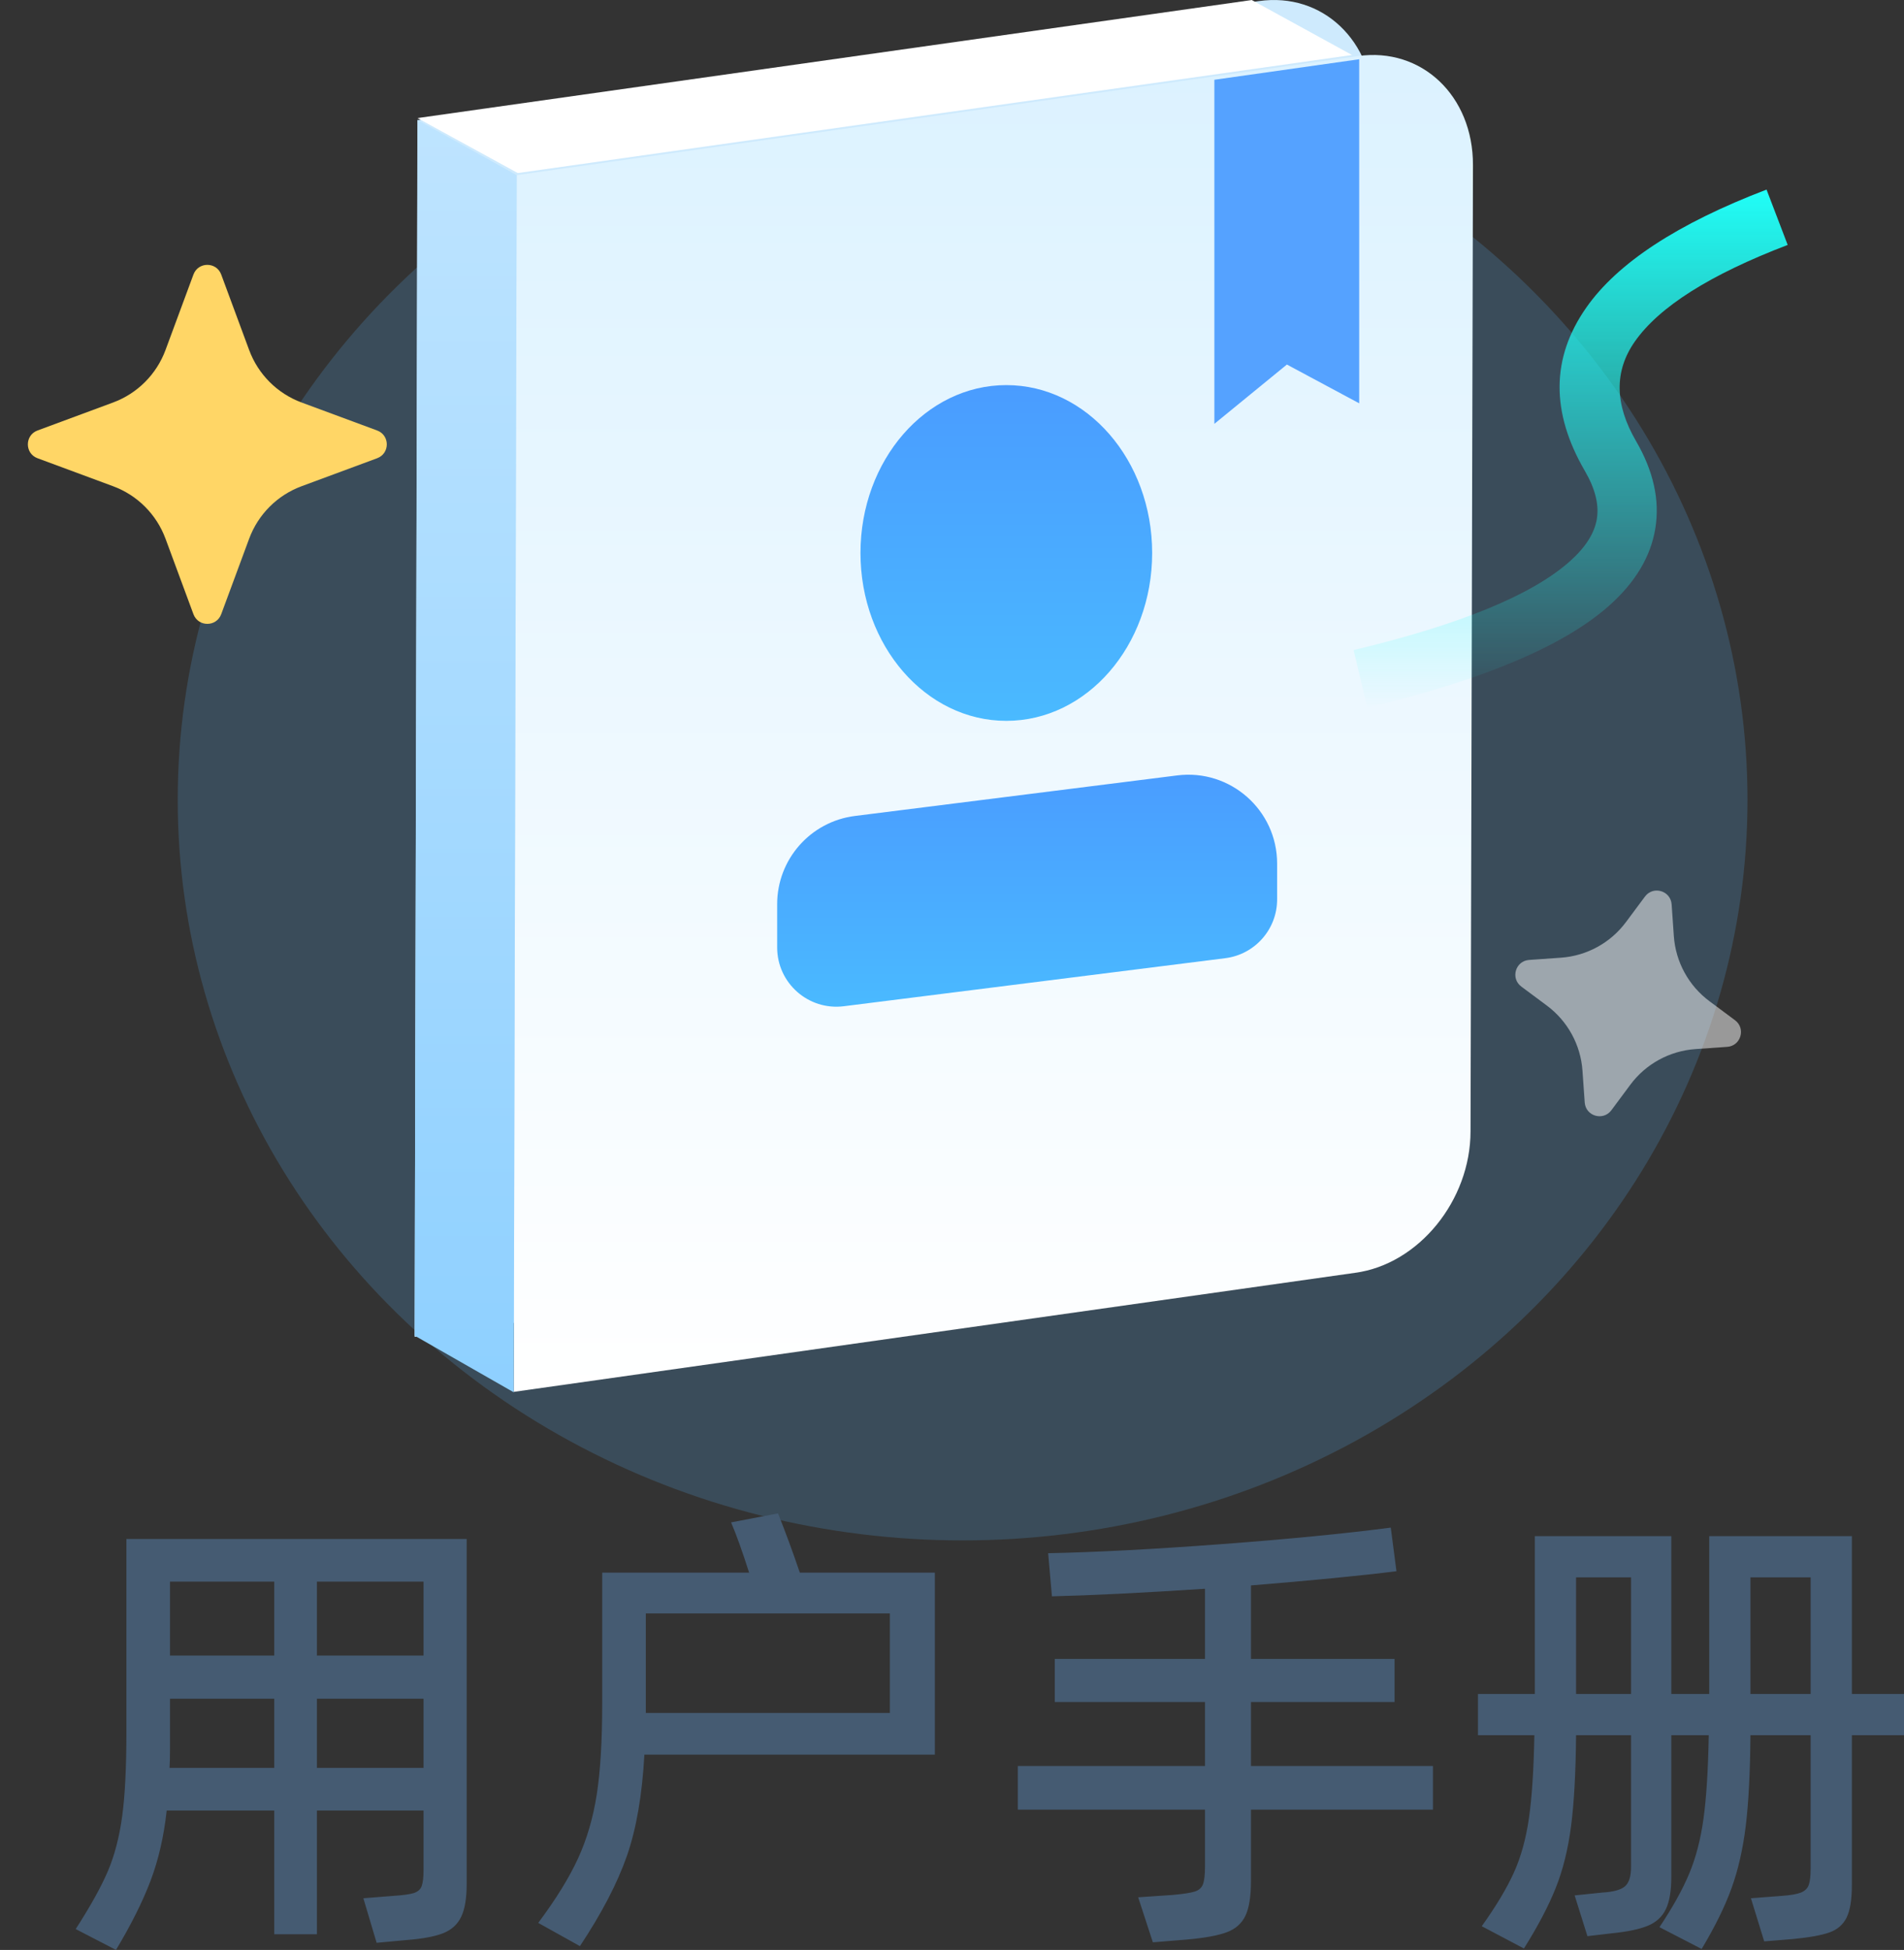 <svg xmlns="http://www.w3.org/2000/svg" xmlns:xlink="http://www.w3.org/1999/xlink" fill="none" version="1.1" width="64.284" height="65.825" viewBox="0 0 64.284 65.825"><rect x="0" y="0" width="64.284" height="65.825" fill="#333333" stroke="none"/><defs><linearGradient x1="0.5" y1="0" x2="0.5" y2="1" id="master_svg0_8055_026006"><stop offset="2.143%" stop-color="#DCF2FF" stop-opacity="1"/><stop offset="100%" stop-color="#FFFFFF" stop-opacity="1"/></linearGradient><linearGradient x1="0.5" y1="0" x2="0.5" y2="1" id="master_svg1_8055_024852"><stop offset="0%" stop-color="#BEE4FF" stop-opacity="1"/><stop offset="100%" stop-color="#8ED0FF" stop-opacity="1"/></linearGradient><linearGradient x1="0.5" y1="0" x2="0.5" y2="1" id="master_svg2_8055_026611"><stop offset="0%" stop-color="#4A9CFF" stop-opacity="1"/><stop offset="100%" stop-color="#4ABAFF" stop-opacity="1"/></linearGradient><linearGradient x1="0.5" y1="0" x2="0.5" y2="1" id="master_svg3_8055_026611"><stop offset="0%" stop-color="#4A9CFF" stop-opacity="1"/><stop offset="100%" stop-color="#4ABAFF" stop-opacity="1"/></linearGradient><linearGradient x1="0.5" y1="0" x2="0.5" y2="1" id="master_svg4_8055_026459"><stop offset="0%" stop-color="#21FFF8" stop-opacity="1"/><stop offset="100%" stop-color="#21FFF8" stop-opacity="0"/></linearGradient></defs><g><g style="opacity:0.2;"><ellipse cx="32.5" cy="27" rx="26.5" ry="25" fill="#57B1F3" fill-opacity="1"/></g><g><g><path d="M42.503,0.037C44.647,-0.27,46.386,1.377,46.383,3.712L46.301,36.332C46.301,38.667,44.551,40.822,42.407,41.11L14,45.129L14.097,4.056L42.503,0.037Z" fill="#CEEAFD" fill-opacity="1"/></g><g></g><g><path d="M17.482,5.842L14.094,3.986L42.263,0.001L45.648,1.857L17.482,5.842Z" fill="#FFFFFF" fill-opacity="1"/></g><g><path d="M45.852,1.893C47.996,1.587,49.735,3.233,49.731,5.568L49.649,38.188C49.649,40.523,47.899,42.679,45.751,42.967L17.344,46.986L17.445,5.912L45.852,1.893Z" fill="url(#master_svg0_8055_026006)" fill-opacity="1"/></g><g><path d="M17.344,47L14,45.088L14.093,4.049L17.445,5.912L17.344,47Z" fill="url(#master_svg1_8055_024852)" fill-opacity="1"/></g><g><path d="M45.89,2L45.89,13.615L43.449,12.306L41,14.308L41,2.693L45.89,2Z" fill="#55A2FF" fill-opacity="1"/></g><g><ellipse cx="33.976" cy="18.667" rx="4.924" ry="5.667" fill="url(#master_svg2_8055_026611)" fill-opacity="1"/></g><g><path d="M26.239,31.983C26.239,33.187,27.294,34.118,28.489,33.968L41.369,32.346C42.369,32.22,43.119,31.37,43.119,30.362L43.119,29.152C43.119,27.346,41.536,25.95,39.745,26.176L28.864,27.545C27.364,27.734,26.239,29.01,26.239,30.522L26.239,31.983Z" fill="url(#master_svg3_8055_026611)" fill-opacity="1"/></g><g><path d="M53.004,18.947Q51.082,20.66,45.701,21.945L46.165,23.89Q52.037,22.488,54.335,20.44Q55.655,19.264,55.888,17.84Q56.121,16.411,55.238,14.892Q54.152,13.025,55.193,11.534Q56.424,9.771,60.357,8.268L59.643,6.4Q55.136,8.122,53.553,10.389Q51.781,12.927,53.509,15.897Q54.032,16.796,53.914,17.517Q53.795,18.242,53.004,18.947Z" fill-rule="evenodd" fill="url(#master_svg4_8055_026459)" fill-opacity="1"/></g></g><g><path d="M4.268,51.952L15.756,51.952L15.756,63.6Q15.756,64.32,15.572,64.704Q15.388,65.088,14.972,65.256Q14.556,65.424,13.756,65.488L12.716,65.584L12.268,64.08L13.276,64Q13.772,63.968,13.972,63.904Q14.172,63.84,14.236,63.672Q14.3,63.504,14.3,63.12L14.3,61.12L10.7,61.12L10.7,65.296L9.26,65.296L9.26,61.12L5.628,61.12Q5.484,62.432,5.084,63.488Q4.684,64.544,3.916,65.824L2.556,65.12Q3.308,63.952,3.644,63.16Q3.98,62.368,4.124,61.32Q4.268,60.272,4.268,58.448L4.268,51.952ZM9.26,55.888L9.26,53.392L5.74,53.392L5.74,55.888L9.26,55.888ZM10.7,55.888L14.3,55.888L14.3,53.392L10.7,53.392L10.7,55.888ZM9.26,59.68L9.26,57.344L5.74,57.344L5.74,58.992Q5.74,59.456,5.724,59.68L9.26,59.68ZM10.7,57.344L10.7,59.68L14.3,59.68L14.3,57.344L10.7,57.344ZM31.564,53.088L31.564,59.232L21.756,59.232Q21.644,61.28,21.164,62.656Q20.684,64.032,19.58,65.696L18.172,64.912Q19.068,63.712,19.516,62.736Q19.964,61.76,20.148,60.576Q20.332,59.392,20.332,57.52L20.332,53.088L25.292,53.088Q24.956,52.032,24.684,51.392L26.268,51.088Q26.652,52.048,27.004,53.088L31.564,53.088ZM21.804,57.824L30.044,57.824L30.044,54.464L21.804,54.464L21.804,57.744L21.804,57.824ZM48.38,59.616L48.38,61.088L42.236,61.088L42.236,63.488Q42.236,64.272,42.052,64.664Q41.868,65.056,41.428,65.224Q40.988,65.392,40.092,65.472L38.924,65.568L38.428,64.048L39.596,63.968Q40.124,63.92,40.332,63.856Q40.54,63.792,40.612,63.616Q40.684,63.44,40.684,62.992L40.684,61.088L34.364,61.088L34.364,59.616L40.684,59.616L40.684,57.456L35.612,57.456L35.612,56L40.684,56L40.684,53.632Q37.516,53.84,35.516,53.888L35.388,52.432Q37.788,52.384,41.212,52.128Q44.636,51.872,46.956,51.568L47.148,53.04Q45.372,53.264,42.236,53.52L42.236,56L47.084,56L47.084,57.456L42.236,57.456L42.236,59.616L48.38,59.616ZM64.284,57.184L64.284,58.576L62.524,58.576L62.524,63.632Q62.524,64.368,62.348,64.728Q62.172,65.088,61.772,65.232Q61.372,65.376,60.54,65.456L59.564,65.536L59.116,64.08L60.156,64Q60.604,63.968,60.804,63.888Q61.004,63.808,61.068,63.632Q61.132,63.456,61.132,63.072L61.132,58.576L59.1,58.576Q59.084,60.48,58.94,61.648Q58.796,62.816,58.46,63.744Q58.124,64.672,57.452,65.792L56.028,65.056Q56.7,64.048,57.036,63.24Q57.372,62.432,57.516,61.384Q57.66,60.336,57.692,58.576L56.428,58.576L56.428,63.36Q56.428,64.064,56.244,64.448Q56.06,64.832,55.636,65.008Q55.212,65.184,54.412,65.264L53.596,65.36L53.164,63.984L54.092,63.888Q54.652,63.856,54.86,63.68Q55.068,63.504,55.068,63.024L55.068,58.576L53.212,58.576Q53.196,60.464,53.044,61.64Q52.892,62.816,52.524,63.736Q52.156,64.656,51.452,65.776L50.028,65.024Q50.748,64.016,51.108,63.224Q51.468,62.432,51.62,61.384Q51.772,60.336,51.804,58.576L49.9,58.576L49.9,57.184L51.82,57.184L51.82,51.856L56.428,51.856L56.428,57.184L57.708,57.184L57.708,51.856L62.524,51.856L62.524,57.184L64.284,57.184ZM53.212,53.248L53.212,57.184L55.068,57.184L55.068,53.248L53.212,53.248ZM59.1,53.248L59.1,57.184L61.132,57.184L61.132,53.248L59.1,53.248Z" fill="#455B72" fill-opacity="1"/></g><g><path d="M1.267,14.532C0.832,14.693,0.832,15.308,1.267,15.469L3.816,16.413C4.637,16.716,5.284,17.364,5.588,18.185L6.531,20.733C6.692,21.169,7.308,21.169,7.469,20.733L8.412,18.185C8.716,17.364,9.363,16.716,10.184,16.413L12.733,15.469C13.168,15.308,13.168,14.693,12.733,14.532L10.184,13.588C9.363,13.285,8.716,12.637,8.412,11.816L7.469,9.268C7.308,8.832,6.692,8.832,6.531,9.268L5.588,11.816C5.284,12.637,4.637,13.285,3.816,13.588L1.267,14.532Z" fill="#FFD666" fill-opacity="1"/></g><g transform="matrix(0.96,0.281,-0.281,0.96,9.913,-13.401)" style="opacity:0.5;"><path d="M52.888,32.234C52.452,32.395,52.452,33.01,52.888,33.171L53.894,33.544C54.715,33.848,55.362,34.495,55.666,35.316L56.039,36.322C56.2,36.758,56.815,36.758,56.977,36.322L57.349,35.316C57.653,34.495,58.3,33.848,59.121,33.544L60.128,33.171C60.563,33.01,60.563,32.395,60.128,32.234L59.121,31.861C58.3,31.557,57.653,30.91,57.349,30.089L56.977,29.083C56.815,28.647,56.2,28.647,56.039,29.083L55.666,30.089C55.362,30.91,54.715,31.557,53.894,31.861L52.888,32.234Z" fill="#FFFFFF" fill-opacity="1"/></g></g></svg>
